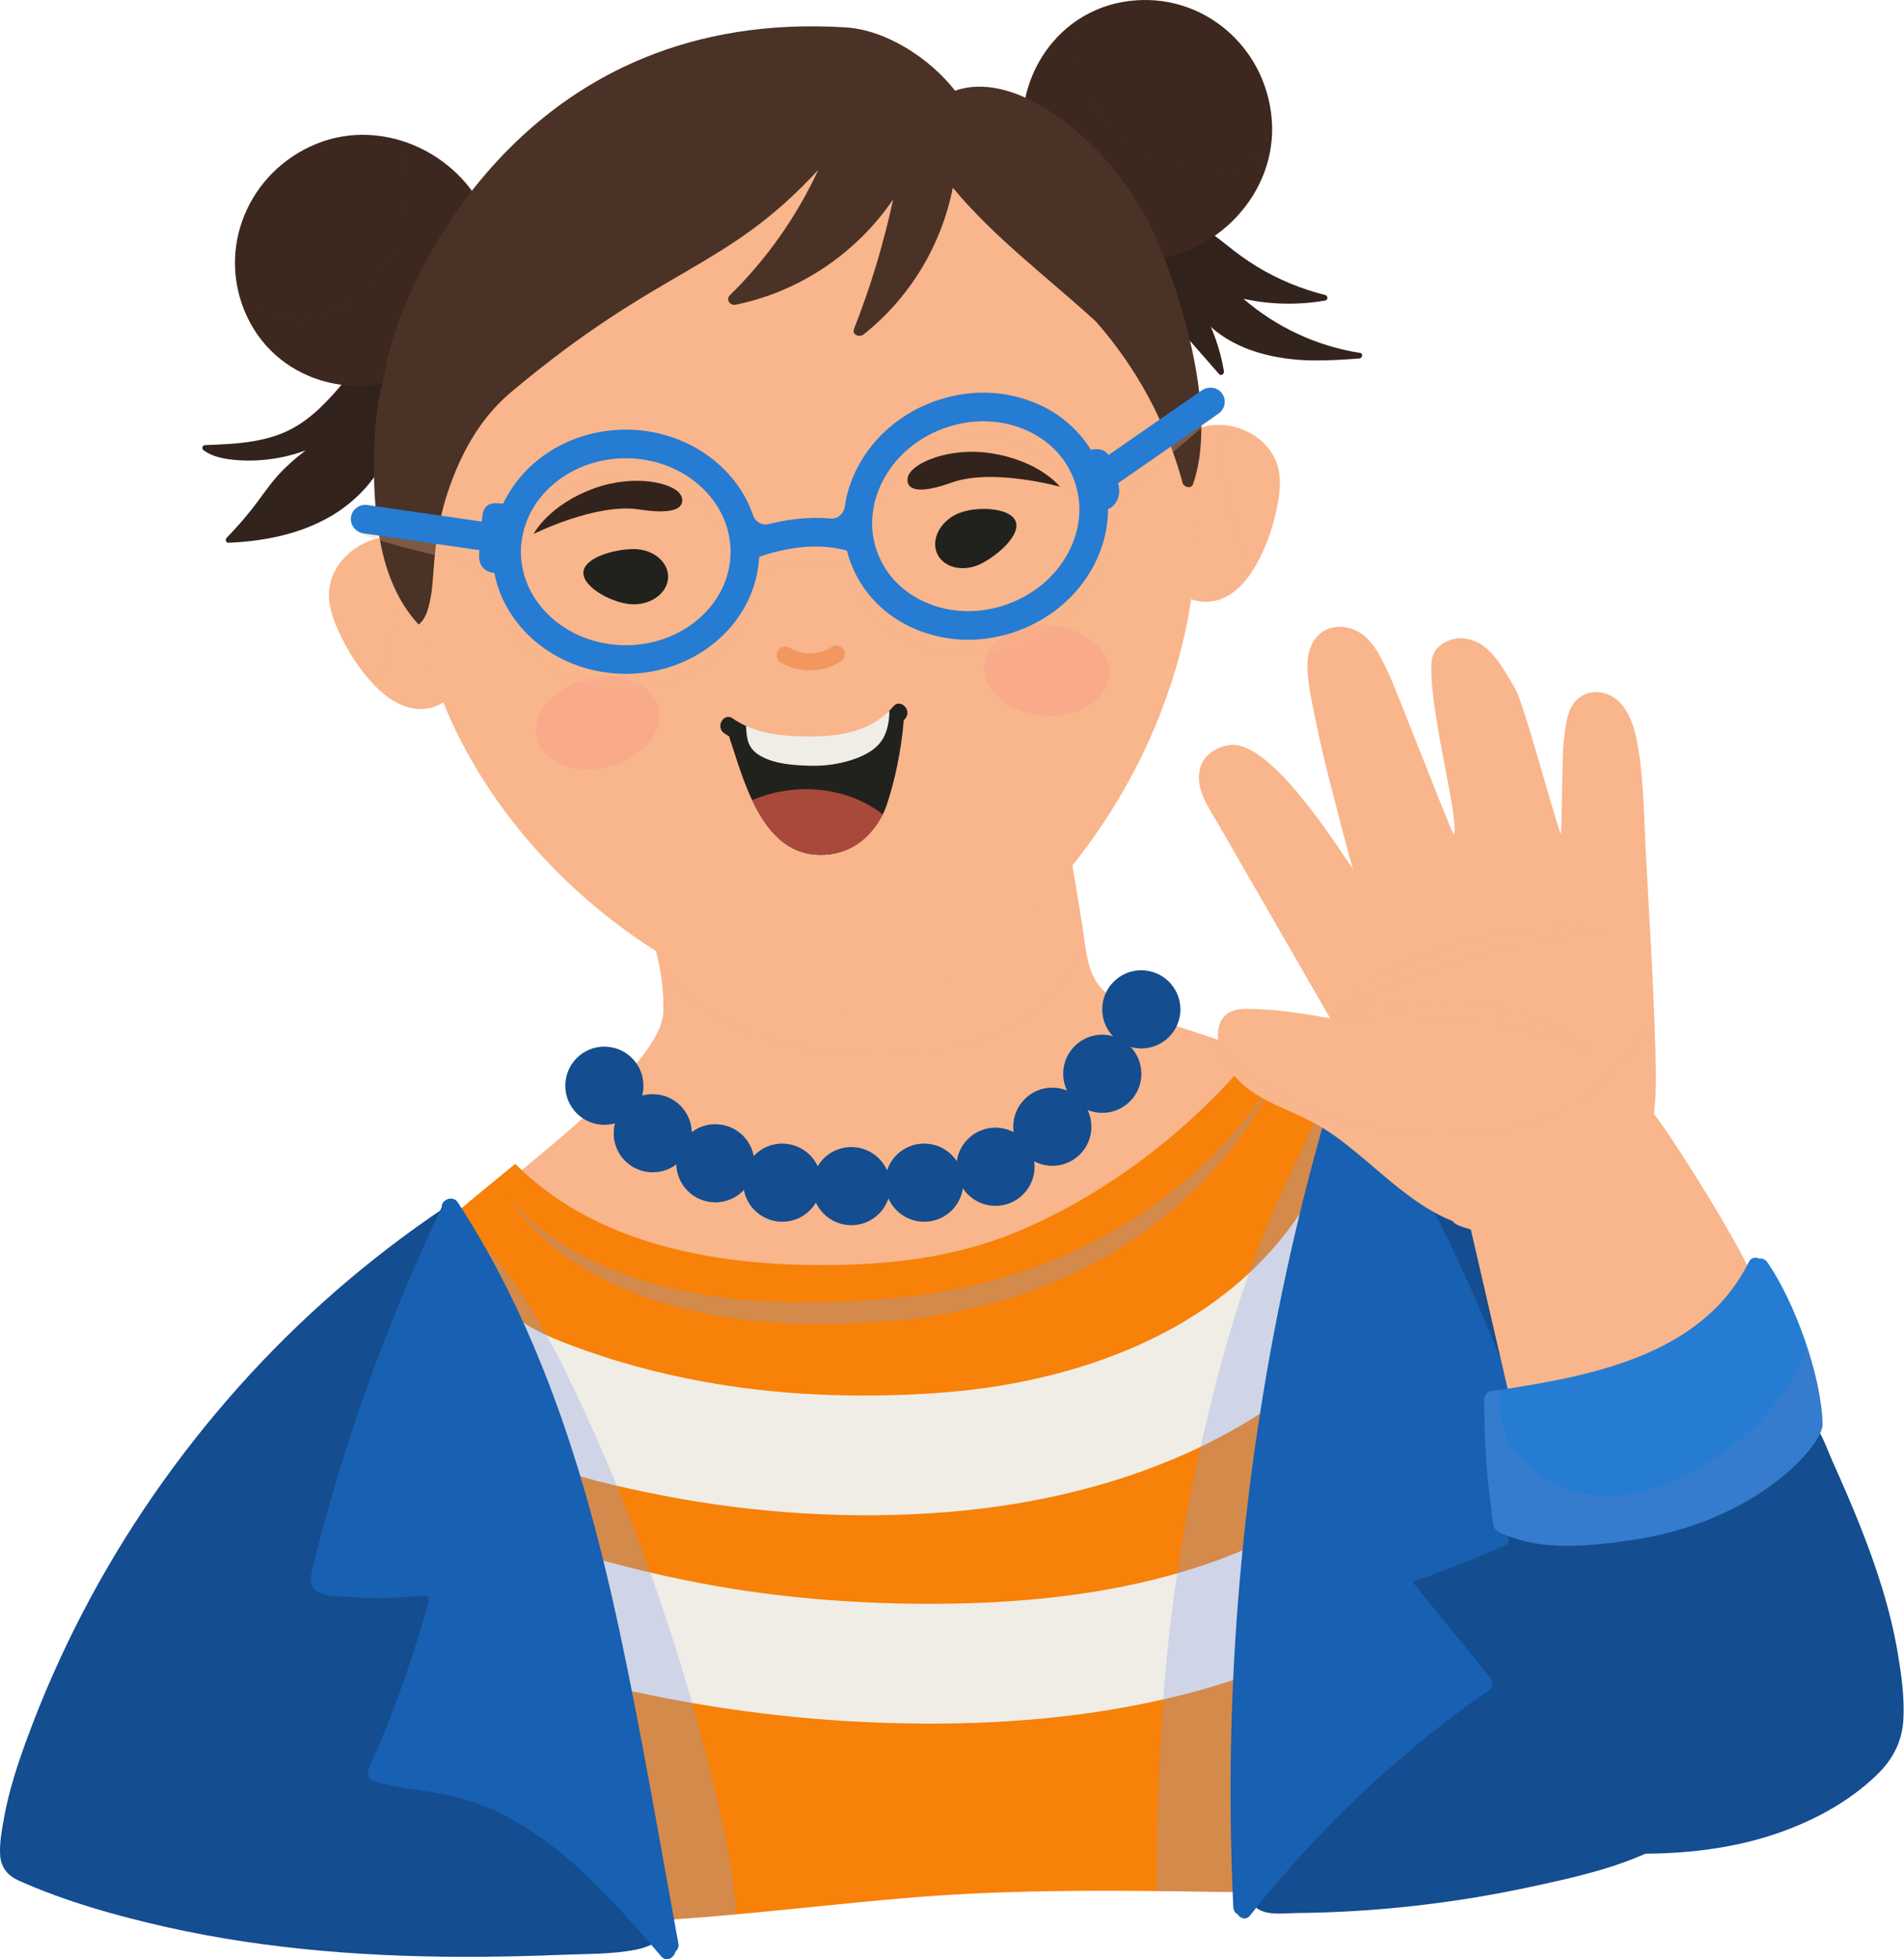 <svg width="242" height="249" viewBox="0 0 242 249" fill="none" xmlns="http://www.w3.org/2000/svg">
<path d="M172.872 44.853C167.396 43.998 162.226 41.598 158.044 37.974C161.463 38.721 164.999 38.794 168.455 38.192C168.813 38.13 168.783 37.58 168.455 37.498C165.377 36.728 162.428 35.505 159.717 33.855C158.389 33.047 157.149 32.126 155.93 31.164C154.81 30.28 153.685 29.384 152.439 28.68C151.713 28.269 150.946 27.94 150.149 27.731C150.073 27.626 149.946 27.563 149.784 27.611C149.76 27.618 149.735 27.62 149.711 27.626C149.169 27.518 148.616 27.468 148.051 27.494C147.839 27.504 147.729 27.661 147.712 27.826C146.737 27.845 145.768 27.874 144.934 28.436C143.582 29.345 143.312 31.133 143.689 32.614C144.151 34.421 145.329 36.089 146.426 37.566C147.587 39.132 148.878 40.594 150.16 42.06C151.757 43.886 153.355 45.712 154.953 47.538C155.213 47.836 155.608 47.508 155.554 47.188C155.228 45.236 154.664 43.332 153.886 41.519C157.258 44.616 162.218 45.734 166.754 45.806C168.765 45.837 170.773 45.708 172.777 45.559C173.151 45.532 173.3 44.92 172.872 44.853Z" fill="#33231D"/>
<path opacity="0.5" d="M153.886 41.52C154.18 41.791 154.491 42.04 154.808 42.281C154.025 40.025 153.968 37.529 154.596 35.141C154.959 33.758 155.69 32.609 156.643 31.717C156.405 31.535 156.166 31.351 155.93 31.164C154.81 30.28 153.685 29.384 152.439 28.68C151.713 28.269 150.946 27.94 150.149 27.731C150.073 27.626 149.946 27.563 149.784 27.611C149.76 27.618 149.735 27.62 149.711 27.626C149.17 27.518 148.616 27.468 148.051 27.494C147.839 27.504 147.729 27.661 147.712 27.826C146.737 27.845 145.768 27.874 144.934 28.436C143.582 29.345 143.312 31.133 143.689 32.614C144.151 34.421 145.329 36.089 146.425 37.566C147.587 39.132 148.877 40.594 150.16 42.06C151.757 43.886 153.355 45.712 154.952 47.538C155.212 47.836 155.607 47.508 155.553 47.188C155.227 45.237 154.663 43.334 153.886 41.52Z" fill="#33231D"/>
<path d="M161.644 15.201C160.908 5.902 152.81 -1.065 143.45 0.134C133.803 1.37 128.029 11.12 130.534 20.296C130.965 21.875 131.99 22.791 133.186 23.168C134.676 28.739 138.544 33.276 145.18 33.078C154.459 32.801 162.387 24.587 161.644 15.201Z" fill="#3D281F"/>
<path opacity="0.3" d="M149.378 21C143.308 19.244 138.358 14.225 136.549 8.207C135.908 6.075 136.342 3.96 137.445 2.244C131.582 5.845 128.607 13.238 130.533 20.296C130.964 21.875 131.99 22.791 133.186 23.168C134.675 28.739 138.543 33.275 145.18 33.077C153.191 32.839 160.19 26.681 161.476 18.963C158.403 21.745 153.392 22.16 149.378 21Z" fill="#3D281F"/>
<path d="M50.149 47.135C49.817 45.58 49.092 44.141 48.374 42.736C48.336 42.661 48.282 42.619 48.226 42.591C48.27 42.233 47.754 41.973 47.573 42.35C46.022 45.569 43.963 48.526 41.458 51.076C40.199 52.358 38.823 53.541 37.243 54.411C35.687 55.27 33.963 55.769 32.218 56.069C30.187 56.417 28.122 56.494 26.068 56.568C25.693 56.582 25.602 57.034 25.887 57.238C27.041 58.069 28.459 58.323 29.847 58.451C31.34 58.589 32.845 58.552 34.331 58.358C35.872 58.157 37.384 57.78 38.838 57.246C37.489 58.284 36.206 59.401 35.089 60.689C34.03 61.91 33.139 63.264 32.144 64.535C31.096 65.872 29.975 67.149 28.792 68.367C28.583 68.582 28.727 68.995 29.046 68.981C34.253 68.759 39.633 67.593 43.86 64.388C45.696 62.996 47.292 61.27 48.424 59.255C49.711 56.963 50.219 54.416 50.344 51.81C50.419 50.265 50.474 48.66 50.149 47.135Z" fill="#33231D"/>
<path opacity="0.5" d="M50.147 47.135C49.815 45.58 49.091 44.141 48.373 42.736C48.335 42.661 48.281 42.619 48.224 42.591C48.268 42.233 47.753 41.973 47.572 42.35C46.021 45.569 43.962 48.526 41.456 51.076C41.253 51.283 41.041 51.482 40.833 51.682C42.513 53.137 43.58 55.349 43.704 57.607C43.863 60.495 43.125 63.462 41.626 65.838C42.398 65.408 43.146 64.93 43.859 64.389C45.695 62.997 47.292 61.272 48.424 59.257C49.711 56.965 50.219 54.417 50.344 51.812C50.417 50.265 50.473 48.66 50.147 47.135Z" fill="#33231D"/>
<path d="M40.2 18.288C31.566 21.821 27.397 31.655 31.389 40.206C35.503 49.019 46.548 51.549 54.526 46.369C55.899 45.478 56.459 44.222 56.453 42.968C61.306 39.853 64.449 34.788 62.24 28.526C59.152 19.772 48.914 14.722 40.2 18.288Z" fill="#3D281F"/>
<path opacity="0.3" d="M62.24 28.526C60.296 23.016 55.519 18.976 50.073 17.625C50.358 18.116 50.6 18.633 50.779 19.171C52.696 24.924 50.842 32.008 46.72 36.374C42.907 40.414 36.779 42.435 32.027 38.764C31.343 38.235 30.762 37.629 30.27 36.968C30.521 38.058 30.891 39.142 31.388 40.206C35.502 49.019 46.547 51.549 54.525 46.369C55.898 45.477 56.458 44.222 56.452 42.968C61.307 39.852 64.45 34.787 62.24 28.526Z" fill="#3D281F"/>
<path d="M64.493 151.03C64.818 151.485 65.506 152.202 66.058 152.705C67.479 154.001 69.119 155.04 70.789 155.983C74.302 157.968 77.815 159.43 81.726 160.5C86.412 161.781 91.228 162.285 96.068 162.492C100.79 162.695 105.529 162.792 110.247 162.465C119.215 161.843 128.184 159.845 136.457 156.292C140.639 154.497 144.517 152.234 148.365 149.821C151.998 147.543 155.598 145.171 158.733 142.225C160.727 140.351 162.417 138.25 163.888 135.969C159.81 134.165 157.409 132.897 150.72 130.796C147.982 129.937 143.223 128.027 140.821 126.338C138.084 124.413 138.034 120.525 137.542 117.524L135.817 106.982C135.744 106.538 135.113 106.306 134.756 106.551C120.149 116.556 102.066 120.909 84.506 118.667C84.347 118.647 84.227 118.684 84.123 118.742C83.643 118.396 82.782 118.769 82.994 119.492C83.867 122.454 84.443 125.619 84.293 128.768C84 134.949 68.244 146.965 65.715 149.228C65.224 149.667 64.681 150.074 64.12 150.471C64.227 150.643 64.346 150.824 64.493 151.03Z" fill="#F9B58B"/>
<path d="M228.479 189.855C226.552 187.09 224.62 184.327 222.648 181.594C215.084 171.111 206.798 161.263 196.75 153.066C187.582 145.587 177.365 139.433 166.461 134.839C164.474 134.001 162.464 133.218 160.436 132.485C158.628 134.849 156.639 137.078 154.572 139.182C147.645 146.236 139.158 152.258 130.082 156.205C121.475 159.948 112.529 160.872 103.23 160.772C89.492 160.624 75.142 157.64 65.491 147.915C65.217 148.162 36.81 170.921 29.254 181.683C26.096 186.18 23.31 190.918 20.861 195.83C18.119 201.33 15.551 206.931 13.065 212.551C10.479 218.398 8.076 224.33 6.024 230.387C5.072 233.194 4.236 236.021 3.471 238.867L27.833 241.164C42.516 242.548 57.255 244.357 72.021 244.409C86.411 244.46 100.684 242.456 114.995 241.228C129.623 239.972 144.226 240.276 158.886 240.498C165.989 240.605 173.122 240.722 180.217 240.29C186.764 239.892 193.374 238.922 199.468 236.396C209.974 232.042 217.699 223.347 223.617 213.889C225.195 211.368 226.661 208.777 228.053 206.148C229.372 203.657 231.095 200.978 231.592 198.17C232.165 194.922 230.235 192.376 228.479 189.855Z" fill="#F78109"/>
<path d="M175.412 151.816C171.656 149.619 167.31 151.135 164.995 154.548C154.836 169.521 136.307 175.869 118.967 177.046C109.022 177.72 98.83 177.361 89.022 175.523C84.007 174.583 79.055 173.291 74.248 171.575C70.24 170.144 66.119 168.562 63.21 165.349C56.62 158.069 45.878 168.863 52.443 176.116C60.072 184.544 73.551 188.001 84.318 190.082C96.108 192.36 108.33 193.131 120.304 192.174C142.96 190.362 165.014 181.582 178.142 162.233C180.452 158.829 178.792 153.793 175.412 151.816Z" fill="#F0EDE6"/>
<path d="M184.494 187.342C181.41 184.258 176.845 184.643 173.727 187.342C158.877 200.203 138.574 203.684 119.519 203.824C109.288 203.899 99.049 203.114 88.993 201.199C83.861 200.221 78.778 198.991 73.772 197.497C69.542 196.234 64.525 195.097 61.067 192.182C57.925 189.534 53.382 189.1 50.3 192.182C47.58 194.901 47.141 200.287 50.3 202.949C59.173 210.427 71.8 213.215 82.939 215.487C94.951 217.937 107.262 219.14 119.519 219.05C142.893 218.878 166.444 213.74 184.494 198.109C187.605 195.415 187.255 190.103 184.494 187.342Z" fill="#F0EDE6"/>
<path opacity="0.3" d="M228.478 189.854C226.551 187.089 224.619 184.326 222.647 181.593C215.083 171.11 206.797 161.263 196.749 153.066C188.862 146.632 180.196 141.186 170.987 136.863C170.915 136.961 170.831 137.056 170.73 137.148C168.029 139.6 166.82 143.321 165.264 146.523C163.254 150.66 161.312 154.877 159.697 159.186C156.821 166.858 154.649 174.859 152.827 182.84C151.006 190.817 149.622 198.896 148.686 207.025C147.411 218.095 147.077 229.211 146.998 240.335C150.957 240.375 154.919 240.438 158.885 240.499C165.988 240.606 173.121 240.723 180.217 240.291C186.764 239.893 193.373 238.922 199.467 236.397C209.973 232.043 217.698 223.348 223.616 213.89C225.194 211.369 226.66 208.778 228.052 206.149C229.371 203.658 231.094 200.979 231.591 198.17C232.164 194.921 230.234 192.375 228.478 189.854Z" fill="#839DE6"/>
<path opacity="0.3" d="M59.908 160.459C60.642 162.633 61.254 164.86 61.86 167.072C63.069 171.493 64.071 175.965 65.148 180.419C67.089 188.446 69.407 196.381 71.385 204.402C73.319 212.246 75.099 220.129 76.67 228.055C77.736 233.437 78.695 238.841 79.553 244.261C84.257 244.071 88.953 243.716 93.644 243.29C93.384 240.808 93.058 238.333 92.636 235.872C91.871 231.405 90.794 227.001 89.655 222.617C87.455 214.15 84.849 205.788 81.825 197.58C78.817 189.415 75.387 181.41 71.538 173.606C69.582 169.639 67.313 165.753 64.733 162.158C63.603 160.582 62.314 159.216 60.954 157.837C59.977 156.847 59.017 155.808 58.226 154.657C58.496 156.651 59.267 158.563 59.908 160.459Z" fill="#839DE6"/>
<g opacity="0.3">
<path d="M64.838 152.236C66.223 154.115 67.977 155.664 69.842 157.006C70.29 157.366 70.786 157.663 71.267 157.976C71.755 158.281 72.222 158.614 72.722 158.895L74.238 159.71C74.74 159.986 75.243 160.256 75.778 160.47C77.848 161.45 80.005 162.229 82.189 162.897L85.5 163.79L88.871 164.44C89.986 164.69 91.131 164.79 92.268 164.918C93.408 165.031 94.535 165.23 95.68 165.295L99.115 165.462L100.832 165.547L102.554 165.513C104.851 165.45 107.146 165.525 109.44 165.282C111.731 165.097 114.039 164.994 116.297 164.656C120.833 164.091 125.319 163.127 129.645 161.682L131.269 161.144C131.808 160.957 132.336 160.742 132.871 160.544C133.946 160.159 134.982 159.682 136.033 159.238C137.064 158.752 138.106 158.281 139.112 157.743L140.631 156.952L142.12 156.103C146.056 153.785 149.764 151.039 153.092 147.858C156.429 144.693 159.464 141.147 161.862 137.144C160.031 141.457 157.242 145.331 154.113 148.853C152.526 150.601 150.819 152.244 149.023 153.79C147.221 155.331 145.293 156.72 143.312 158.028C139.342 160.647 135.005 162.683 130.527 164.284C126.04 165.871 121.371 166.897 116.67 167.53C114.313 167.859 111.959 167.942 109.605 168.109C107.257 168.322 104.886 168.262 102.525 168.252L100.753 168.235L98.982 168.097L95.443 167.82C94.265 167.714 93.095 167.49 91.924 167.318C90.754 167.128 89.581 166.967 88.432 166.653C83.785 165.71 79.275 164.019 75.126 161.728C74.597 161.462 74.099 161.138 73.604 160.808L72.117 159.837C71.628 159.504 71.173 159.12 70.701 158.764C70.232 158.405 69.763 158.046 69.339 157.63C67.567 156.076 65.969 154.285 64.838 152.236Z" fill="#839DE6"/>
</g>
<path opacity="0.3" d="M83.764 122.269C90.538 132.963 107.844 135.426 119.329 133.499C125.016 132.544 130.547 130.265 134.351 125.788C135.92 123.942 137.046 121.856 137.845 119.645C137.744 118.915 137.655 118.196 137.545 117.524L135.82 106.982C135.747 106.538 135.116 106.306 134.758 106.551C120.152 116.556 102.069 120.909 84.509 118.667C84.35 118.647 84.229 118.684 84.126 118.742C83.645 118.396 82.784 118.769 82.997 119.492C83.263 120.398 83.53 121.327 83.764 122.269Z" fill="#F9B58B"/>
<path d="M57.875 74.674C57.606 74.028 57.122 73.707 56.594 73.594C55.165 70.634 52.77 68.104 49.184 68.288C45.4 68.483 41.766 71.757 41.801 75.65C41.82 77.69 42.772 79.81 43.701 81.595C44.642 83.4 45.772 85.104 47.144 86.611C48.491 88.091 50.05 89.407 52.024 89.926C53.956 90.434 55.937 89.867 57.349 88.47C60.857 85.001 59.561 78.71 57.875 74.674Z" fill="#F9B58B"/>
<path opacity="0.3" d="M57.875 74.674C57.605 74.028 57.121 73.707 56.594 73.594C55.164 70.634 52.77 68.104 49.183 68.288C48.975 68.299 48.771 68.353 48.564 68.382C48.997 69.81 49.372 71.265 49.618 72.768C50.446 77.812 49.721 82.799 47.873 87.352C49.053 88.513 50.392 89.497 52.023 89.926C53.955 90.434 55.937 89.867 57.349 88.47C60.857 85.001 59.561 78.71 57.875 74.674Z" fill="#F9B58B"/>
<path d="M150.347 75.647C152.047 76.676 154.106 76.765 155.866 75.82C157.664 74.855 158.872 73.212 159.837 71.458C160.819 69.672 161.52 67.751 162.014 65.776C162.5 63.824 162.932 61.54 162.474 59.553C161.6 55.759 157.301 53.424 153.577 54.118C150.046 54.776 148.309 57.795 147.61 61.007C147.124 61.241 146.728 61.665 146.616 62.356C145.918 66.674 146.127 73.094 150.347 75.647Z" fill="#F9B58B"/>
<path opacity="0.3" d="M155.75 62.023C155.309 59.335 155.345 56.669 155.717 54.07C155 53.996 154.279 53.986 153.576 54.118C150.045 54.776 148.308 57.795 147.608 61.007C147.122 61.241 146.726 61.665 146.615 62.355C145.918 66.674 146.126 73.094 150.347 75.647C152.046 76.676 154.105 76.765 155.865 75.82C157.332 75.032 158.396 73.785 159.267 72.403C157.582 69.218 156.358 65.73 155.75 62.023Z" fill="#F9B58B"/>
<path d="M90.903 125.1C102.383 130.681 115.961 128.939 125.921 120.61C138.598 110.008 147.585 95.245 150.855 79.295C155.881 54.772 144.5 2.599 95.68 8.859C46.861 15.118 47.037 68.73 57.208 91.303C63.823 105.986 76.292 117.998 90.903 125.1Z" fill="#F9B58B"/>
<path d="M81.781 137.982C81.781 135.241 79.559 133.019 76.817 133.019C74.076 133.019 71.854 135.24 71.854 137.982C71.854 140.723 74.076 142.945 76.817 142.945C79.559 142.946 81.781 140.723 81.781 137.982Z" fill="#144D90"/>
<path opacity="0.3" d="M77.546 141.491C75.206 141.491 73.309 139.595 73.309 137.255C73.309 135.038 75.013 133.222 77.182 133.037C77.061 133.028 76.941 133.019 76.818 133.019C74.077 133.019 71.856 135.24 71.856 137.982C71.856 140.723 74.077 142.945 76.818 142.945C79.559 142.945 81.782 140.722 81.782 137.982C81.782 137.86 81.772 137.739 81.764 137.619C81.579 139.788 79.763 141.491 77.546 141.491Z" fill="#144D90"/>
<path opacity="0.3" d="M79.814 136.465C79.814 135.384 78.938 134.508 77.858 134.508C76.778 134.508 75.901 135.385 75.901 136.465C75.901 137.545 76.778 138.421 77.858 138.421C78.938 138.421 79.814 137.545 79.814 136.465Z" fill="#144D90"/>
<path d="M87.929 144.024C87.929 141.283 85.707 139.06 82.966 139.06C80.224 139.06 78.002 141.282 78.002 144.024C78.002 146.765 80.224 148.986 82.966 148.986C85.707 148.986 87.929 146.765 87.929 144.024Z" fill="#144D90"/>
<path opacity="0.3" d="M83.693 147.533C81.353 147.533 79.456 145.636 79.456 143.296C79.456 141.079 81.16 139.263 83.329 139.078C83.209 139.069 83.088 139.06 82.966 139.06C80.224 139.06 78.002 141.282 78.002 144.024C78.002 146.765 80.224 148.986 82.966 148.986C85.707 148.986 87.929 146.764 87.929 144.024C87.929 143.901 87.92 143.781 87.911 143.66C87.726 145.829 85.91 147.533 83.693 147.533Z" fill="#144D90"/>
<path opacity="0.3" d="M85.959 142.507C85.959 141.426 85.083 140.55 84.003 140.55C82.922 140.55 82.047 141.427 82.047 142.507C82.047 143.587 82.923 144.463 84.003 144.463C85.084 144.463 85.959 143.587 85.959 142.507Z" fill="#144D90"/>
<path d="M95.886 147.841C95.886 145.1 93.664 142.878 90.923 142.878C88.182 142.878 85.96 145.1 85.96 147.841C85.96 150.582 88.182 152.804 90.923 152.804C93.664 152.804 95.886 150.582 95.886 147.841Z" fill="#144D90"/>
<path opacity="0.3" d="M91.651 151.35C89.311 151.35 87.415 149.453 87.415 147.114C87.415 144.897 89.119 143.08 91.288 142.896C91.168 142.887 91.047 142.878 90.924 142.878C88.183 142.878 85.961 145.1 85.961 147.841C85.961 150.583 88.183 152.805 90.924 152.805C93.666 152.805 95.888 150.583 95.888 147.841C95.888 147.719 95.879 147.598 95.87 147.478C95.684 149.646 93.868 151.35 91.651 151.35Z" fill="#144D90"/>
<path opacity="0.3" d="M93.917 146.324C93.917 145.244 93.041 144.368 91.961 144.368C90.88 144.368 90.005 145.244 90.005 146.324C90.005 147.405 90.881 148.281 91.961 148.281C93.042 148.281 93.917 147.405 93.917 146.324Z" fill="#144D90"/>
<path d="M104.393 150.305C104.393 147.564 102.17 145.341 99.429 145.341C96.688 145.341 94.466 147.564 94.466 150.305C94.466 153.046 96.688 155.268 99.429 155.268C102.171 155.268 104.393 153.046 104.393 150.305Z" fill="#144D90"/>
<path opacity="0.3" d="M100.156 153.815C97.817 153.815 95.92 151.918 95.92 149.579C95.92 147.362 97.624 145.545 99.793 145.361C99.672 145.352 99.552 145.343 99.429 145.343C96.688 145.343 94.466 147.565 94.466 150.306C94.466 153.047 96.688 155.269 99.429 155.269C102.17 155.269 104.393 153.047 104.393 150.306C104.393 150.184 104.383 150.063 104.375 149.943C104.189 152.112 102.373 153.815 100.156 153.815Z" fill="#144D90"/>
<path opacity="0.3" d="M102.425 148.788C102.425 147.707 101.548 146.832 100.468 146.832C99.388 146.832 98.512 147.708 98.512 148.788C98.512 149.869 99.388 150.744 100.468 150.744C101.548 150.744 102.425 149.869 102.425 148.788Z" fill="#144D90"/>
<path d="M108.206 155.707C110.948 155.707 113.17 153.485 113.17 150.743C113.17 148.002 110.948 145.78 108.206 145.78C105.465 145.78 103.243 148.002 103.243 150.743C103.243 153.485 105.465 155.707 108.206 155.707Z" fill="#144D90"/>
<path opacity="0.3" d="M108.933 154.254C106.594 154.254 104.697 152.357 104.697 150.018C104.697 147.801 106.401 145.984 108.57 145.8C108.449 145.791 108.329 145.782 108.206 145.782C105.465 145.782 103.243 148.004 103.243 150.745C103.243 153.486 105.465 155.708 108.206 155.708C110.947 155.708 113.17 153.486 113.17 150.745C113.17 150.623 113.16 150.502 113.152 150.382C112.966 152.55 111.15 154.254 108.933 154.254Z" fill="#144D90"/>
<path opacity="0.3" d="M111.202 149.227C111.202 148.146 110.325 147.271 109.245 147.271C108.165 147.271 107.289 148.147 107.289 149.227C107.289 150.308 108.165 151.183 109.245 151.183C110.326 151.183 111.202 150.307 111.202 149.227Z" fill="#144D90"/>
<path d="M122.427 150.305C122.427 147.564 120.205 145.341 117.465 145.341C114.723 145.341 112.501 147.564 112.501 150.305C112.501 153.046 114.723 155.268 117.465 155.268C120.205 155.268 122.427 153.046 122.427 150.305Z" fill="#144D90"/>
<path opacity="0.3" d="M118.19 153.814C115.85 153.814 113.954 151.918 113.954 149.578C113.954 147.362 115.658 145.545 117.826 145.36C117.706 145.352 117.586 145.342 117.463 145.342C114.722 145.342 112.5 147.565 112.5 150.306C112.5 153.047 114.722 155.269 117.463 155.269C120.204 155.269 122.427 153.047 122.427 150.306C122.427 150.183 122.417 150.063 122.408 149.942C122.223 152.11 120.407 153.814 118.19 153.814Z" fill="#144D90"/>
<path opacity="0.3" d="M120.459 148.788C120.459 147.707 119.583 146.832 118.503 146.832C117.422 146.832 116.547 147.708 116.547 148.788C116.547 149.869 117.423 150.744 118.503 150.744C119.583 150.744 120.459 149.869 120.459 148.788Z" fill="#144D90"/>
<path d="M131.489 148.28C131.489 145.539 129.267 143.317 126.527 143.317C123.785 143.317 121.563 145.54 121.563 148.28C121.563 151.021 123.785 153.244 126.527 153.244C129.268 153.244 131.489 151.022 131.489 148.28Z" fill="#144D90"/>
<path opacity="0.3" d="M127.253 151.789C124.913 151.789 123.017 149.893 123.017 147.553C123.017 145.336 124.72 143.52 126.889 143.336C126.769 143.327 126.648 143.317 126.526 143.317C123.785 143.317 121.563 145.54 121.563 148.281C121.563 151.022 123.785 153.244 126.526 153.244C129.267 153.244 131.489 151.021 131.489 148.281C131.489 148.158 131.48 148.038 131.471 147.918C131.286 150.086 129.469 151.789 127.253 151.789Z" fill="#144D90"/>
<path opacity="0.3" d="M129.521 146.763C129.521 145.683 128.645 144.807 127.565 144.807C126.484 144.807 125.608 145.683 125.608 146.763C125.608 147.844 126.485 148.72 127.565 148.72C128.645 148.72 129.521 147.843 129.521 146.763Z" fill="#144D90"/>
<path d="M133.753 148.16C136.494 148.16 138.716 145.938 138.716 143.197C138.716 140.456 136.494 138.233 133.753 138.233C131.011 138.233 128.789 140.456 128.789 143.197C128.789 145.938 131.011 148.16 133.753 148.16Z" fill="#144D90"/>
<path opacity="0.3" d="M134.48 146.706C132.14 146.706 130.244 144.809 130.244 142.469C130.244 140.253 131.948 138.437 134.117 138.252C133.996 138.243 133.876 138.233 133.753 138.233C131.012 138.233 128.791 140.456 128.791 143.197C128.791 145.938 131.013 148.16 133.753 148.16C136.494 148.16 138.717 145.938 138.717 143.197C138.717 143.074 138.707 142.954 138.699 142.834C138.514 145.002 136.698 146.706 134.48 146.706Z" fill="#144D90"/>
<path opacity="0.3" d="M136.747 141.679C136.747 140.598 135.871 139.723 134.791 139.723C133.71 139.723 132.834 140.599 132.834 141.679C132.834 142.76 133.711 143.635 134.791 143.635C135.871 143.635 136.747 142.76 136.747 141.679Z" fill="#144D90"/>
<path d="M145.065 136.465C145.065 133.724 142.843 131.502 140.101 131.502C137.36 131.502 135.139 133.724 135.139 136.465C135.139 139.206 137.361 141.428 140.101 141.428C142.843 141.428 145.065 139.206 145.065 136.465Z" fill="#144D90"/>
<path opacity="0.3" d="M140.828 139.974C138.488 139.974 136.592 138.077 136.592 135.738C136.592 133.521 138.296 131.705 140.465 131.52C140.344 131.511 140.224 131.502 140.101 131.502C137.36 131.502 135.139 133.724 135.139 136.465C135.139 139.206 137.361 141.428 140.101 141.428C142.843 141.428 145.065 139.206 145.065 136.465C145.065 136.342 145.056 136.222 145.047 136.101C144.862 138.27 143.046 139.974 140.828 139.974Z" fill="#144D90"/>
<path opacity="0.3" d="M143.098 134.948C143.098 133.868 142.221 132.992 141.141 132.992C140.061 132.992 139.185 133.868 139.185 134.948C139.185 136.029 140.061 136.905 141.141 136.905C142.221 136.905 143.098 136.028 143.098 134.948Z" fill="#144D90"/>
<path d="M150.028 128.277C150.028 125.536 147.806 123.314 145.065 123.314C142.324 123.314 140.101 125.537 140.101 128.277C140.101 131.018 142.324 133.241 145.065 133.241C147.806 133.24 150.028 131.018 150.028 128.277Z" fill="#144D90"/>
<path opacity="0.3" d="M145.791 131.786C143.451 131.786 141.555 129.89 141.555 127.55C141.555 125.334 143.259 123.517 145.428 123.333C145.308 123.324 145.187 123.314 145.065 123.314C142.324 123.314 140.101 125.537 140.101 128.278C140.101 131.019 142.324 133.241 145.065 133.241C147.806 133.241 150.028 131.018 150.028 128.278C150.028 128.155 150.019 128.035 150.01 127.915C149.824 130.083 148.008 131.786 145.791 131.786Z" fill="#144D90"/>
<path opacity="0.3" d="M148.059 126.761C148.059 125.68 147.183 124.805 146.103 124.805C145.022 124.805 144.146 125.681 144.146 126.761C144.146 127.842 145.023 128.717 146.103 128.717C147.183 128.717 148.059 127.842 148.059 126.761Z" fill="#144D90"/>
<path d="M146.848 29.991C143.747 23.253 138.757 17.264 132.34 13.466C129.072 11.532 125.021 10.249 121.392 11.525C118.141 7.373 112.609 3.804 107.493 3.482C67.331 0.951 52.922 34.026 50.362 41.73C49.724 43.651 49.219 45.613 48.837 47.597C48.042 50.545 47.672 53.598 47.571 56.667C47.434 60.817 47.575 65.065 48.386 69.146C49.128 72.876 50.578 76.553 53.205 79.365C53.218 79.358 53.233 79.35 53.246 79.342C53.255 79.336 53.258 79.336 53.265 79.331C53.315 79.288 53.366 79.245 53.413 79.197C53.459 79.151 53.616 78.977 53.674 78.917C53.72 78.843 53.855 78.647 53.888 78.59C53.984 78.428 54.069 78.259 54.151 78.09C54.159 78.074 54.162 78.069 54.167 78.058C54.198 77.981 54.227 77.903 54.254 77.825C54.32 77.633 54.383 77.44 54.439 77.244C54.565 76.806 54.663 76.361 54.743 75.913C54.842 75.367 54.85 75.287 54.895 74.887C55.086 73.208 55.143 71.516 55.34 69.837C55.633 67.346 56.123 64.885 56.925 62.505C58.571 57.616 61.018 53.145 64.951 49.842C84.209 33.666 92.167 34.464 104.014 21.575C101.266 27.516 97.453 32.932 92.769 37.522C92.225 38.054 92.793 38.865 93.472 38.729C101.594 37.103 108.889 32.159 113.522 25.335C112.313 30.952 110.653 36.463 108.541 41.811C108.244 42.565 109.259 42.902 109.749 42.514C115.605 37.887 119.677 31.166 121.099 23.85C126.418 30.255 133.144 35.24 139.268 40.84C144.457 46.719 148.275 53.76 150.308 61.379C150.457 61.937 151.418 62.157 151.629 61.552C155.441 50.596 147.903 32.281 146.848 29.991Z" fill="#4A3227"/>
<path d="M84.918 73.292C84.918 71.353 82.957 69.78 80.537 69.78C78.117 69.78 74.148 70.873 74.148 72.812C74.148 74.752 78.117 76.804 80.537 76.804C82.957 76.805 84.918 75.232 84.918 73.292Z" fill="#21221D"/>
<path d="M119.148 70.432C119.996 72.176 122.447 72.733 124.623 71.675C126.799 70.618 129.891 67.9 129.044 66.155C128.196 64.411 123.729 64.3 121.553 65.358C119.376 66.416 118.3 68.688 119.148 70.432Z" fill="#21221D"/>
<path d="M67.822 67.859C67.822 67.859 75.783 63.892 81.237 64.747C87.346 65.705 86.884 63.586 86.546 62.95C85.669 61.305 80.625 60.275 75.728 61.992C69.739 64.092 67.822 67.859 67.822 67.859Z" fill="#33231D"/>
<path d="M134.72 61.858C134.72 61.858 126.154 59.463 120.958 61.332C115.139 63.425 115.193 61.256 115.406 60.568C115.957 58.787 120.716 56.825 125.85 57.588C132.127 58.521 134.72 61.858 134.72 61.858Z" fill="#33231D"/>
<path d="M113.534 89.784C113.291 90.074 113.031 90.338 112.763 90.588C112.786 91.024 112.646 91.48 112.262 91.886C110.242 94.025 107.22 94.558 104.432 94.889C101.527 95.235 98.526 95.035 95.871 93.726C95.343 93.466 95.052 92.914 94.999 92.342C94.348 92.061 93.721 91.72 93.132 91.305C91.987 90.5 90.902 92.38 92.036 93.18C92.251 93.331 92.471 93.474 92.694 93.609C92.704 93.685 92.722 93.764 92.749 93.846C94.378 98.653 96.649 108.144 103.661 108.617C110.083 109.05 112.397 103.23 112.681 102.374C113.823 98.939 114.524 95.38 114.848 91.776C114.854 91.701 114.851 91.631 114.845 91.564C114.919 91.481 114.996 91.403 115.068 91.317C115.96 90.254 114.433 88.712 113.534 89.784Z" fill="#21221D"/>
<path d="M95.596 101.691C97.27 105.228 99.714 108.351 103.661 108.617C108.716 108.958 111.218 105.431 112.197 103.494C107.59 99.92 100.997 99.38 95.596 101.691Z" fill="#A8493C"/>
<path d="M94.994 93.874C95.213 94.923 95.784 95.587 96.719 96.104C98.551 97.118 100.871 97.258 102.924 97.316C104.8 97.367 106.545 97.134 108.336 96.555C109.916 96.045 111.51 95.188 112.277 93.78C112.832 92.763 113.029 91.545 113.051 90.314C110.615 92.797 107.087 93.541 103.675 93.588C100.735 93.629 97.542 93.494 94.822 92.263C94.849 92.814 94.886 93.359 94.994 93.874Z" fill="#F0EDE6"/>
<path d="M107.234 82.578C106.93 82.105 106.257 81.855 105.75 82.188C105.525 82.336 105.293 82.471 105.05 82.587C105.007 82.607 104.964 82.627 104.921 82.646C104.905 82.652 104.884 82.66 104.846 82.675C104.719 82.719 104.593 82.766 104.464 82.805C104.206 82.884 103.944 82.938 103.679 82.988C103.66 82.991 103.649 82.993 103.635 82.995C103.579 83.001 103.524 83.007 103.468 83.011C103.333 83.023 103.199 83.029 103.064 83.032C102.795 83.038 102.527 83.022 102.258 82.998C102.248 82.996 102.243 82.996 102.234 82.995C102.171 82.984 102.109 82.974 102.047 82.963C101.915 82.937 101.784 82.908 101.654 82.875C101.41 82.812 101.168 82.732 100.934 82.636C100.884 82.61 100.715 82.532 100.692 82.52C100.572 82.459 100.455 82.392 100.34 82.322C99.853 82.031 99.127 82.197 98.855 82.712C98.578 83.236 98.724 83.885 99.245 84.197C101.543 85.573 104.599 85.536 106.846 84.062C107.319 83.751 107.563 83.088 107.234 82.578Z" fill="#F29760"/>
<path opacity="0.3" d="M83.676 89.865C82.88 86.791 78.786 85.192 74.532 86.294C70.277 87.395 67.473 90.78 68.268 93.854C69.064 96.928 73.159 98.527 77.413 97.425C81.668 96.324 84.472 92.939 83.676 89.865Z" fill="#F9918B"/>
<path opacity="0.3" d="M140.973 85.856C141.235 82.692 137.897 79.833 133.516 79.471C129.137 79.109 125.373 81.381 125.112 84.546C124.85 87.71 128.188 90.569 132.569 90.931C136.948 91.293 140.712 89.021 140.973 85.856Z" fill="#F9918B"/>
<path opacity="0.3" d="M155.139 52.331C154.523 51.609 153.506 51.075 152.727 51.615L140.887 59.823C140.825 59.723 140.758 59.628 140.675 59.545C140.163 59.032 139.37 59.01 138.646 59.154C137.01 56.501 134.55 54.408 131.468 53.152C127.479 51.525 122.956 51.474 118.73 53.009C114.505 54.542 111.067 57.483 109.051 61.289C108.18 62.933 107.618 64.653 107.369 66.391C107.239 67.294 106.462 67.978 105.553 67.891C102.628 67.615 99.828 68.061 97.725 68.592C96.889 68.803 96.01 68.343 95.734 67.526C93.593 61.201 87.141 56.593 79.534 56.593C72.554 56.593 66.554 60.473 63.957 65.997C63.72 65.98 63.483 65.963 63.245 65.946C62.621 65.903 61.972 66.036 61.612 66.602C61.301 67.092 61.301 67.714 61.245 68.279L46.674 66.169C45.611 66.013 45.458 66.359 45.411 67.451C45.371 68.395 60.947 71.901 60.947 71.901C60.917 72.266 60.889 72.638 60.924 72.994C60.986 73.62 61.276 74.163 61.829 74.488C62.141 74.671 62.488 74.757 62.841 74.805C64.242 82.076 71.191 87.618 79.534 87.618C88.644 87.618 96.096 81.01 96.471 72.758C98.433 72.058 103.26 70.669 107.656 71.971C107.775 72.444 107.916 72.913 108.085 73.376C109.511 77.303 112.527 80.376 116.579 82.029C118.635 82.867 120.832 83.287 123.059 83.287C125.151 83.287 127.269 82.915 129.317 82.172C133.542 80.638 136.979 77.697 138.996 73.891C140.216 71.588 140.824 69.135 140.819 66.697C141.635 66.377 142.135 65.547 142.227 64.69C142.273 64.254 142.214 63.818 142.111 63.388L155.139 52.331ZM79.534 83.993C72.184 83.993 66.205 78.66 66.205 72.106C66.205 65.552 72.184 60.22 79.534 60.22C86.884 60.22 92.863 65.552 92.863 72.106C92.863 78.66 86.884 83.993 79.534 83.993ZM135.791 72.193C134.197 75.203 131.458 77.536 128.08 78.763C124.702 79.99 121.104 79.957 117.949 78.671C114.859 77.411 112.566 75.09 111.494 72.138C110.422 69.187 110.693 65.936 112.256 62.987C113.85 59.978 116.59 57.644 119.969 56.417C121.616 55.819 123.315 55.521 124.99 55.521C126.749 55.521 128.482 55.851 130.098 56.51C133.19 57.77 135.482 60.09 136.553 63.042C137.624 65.994 137.354 69.244 135.791 72.193Z" fill="#F9B58B"/>
<path d="M155.22 49.877C154.605 49.155 153.506 49.086 152.726 49.627L140.886 57.835C140.824 57.735 140.757 57.64 140.674 57.557C140.162 57.043 139.369 57.021 138.646 57.166C137.009 54.513 134.549 52.419 131.467 51.163C127.478 49.536 122.955 49.485 118.729 51.02C114.504 52.553 111.066 55.495 109.05 59.301C108.179 60.944 107.617 62.665 107.368 64.402C107.238 65.306 106.461 65.989 105.552 65.903C102.627 65.627 99.827 66.073 97.724 66.603C96.888 66.814 96.01 66.354 95.733 65.537C93.592 59.212 87.14 54.605 79.533 54.605C72.553 54.605 66.553 58.485 63.956 64.009C63.719 63.992 63.482 63.974 63.244 63.957C62.621 63.915 61.971 64.047 61.611 64.615C61.3 65.103 61.3 65.726 61.245 66.291L46.673 64.181C45.611 64.026 44.647 64.816 44.6 65.908C44.56 66.852 45.312 67.649 46.248 67.784L60.946 69.912C60.916 70.278 60.888 70.649 60.923 71.006C60.986 71.632 61.275 72.174 61.828 72.499C62.14 72.683 62.487 72.767 62.84 72.816C64.241 80.087 71.191 85.63 79.533 85.63C88.643 85.63 96.095 79.021 96.47 70.769C98.432 70.07 103.259 68.68 107.655 69.983C107.774 70.455 107.916 70.924 108.084 71.388C109.51 75.315 112.526 78.387 116.578 80.04C118.634 80.878 120.831 81.298 123.058 81.298C125.15 81.298 127.268 80.927 129.316 80.183C133.541 78.65 136.979 75.709 138.995 71.902C140.215 69.599 140.823 67.146 140.818 64.708C141.634 64.389 142.134 63.558 142.226 62.701C142.272 62.266 142.213 61.829 142.11 61.399L154.876 52.549C155.75 51.944 155.927 50.708 155.22 49.877ZM79.534 82.004C72.184 82.004 66.205 76.672 66.205 70.118C66.205 63.563 72.184 58.231 79.534 58.231C86.883 58.231 92.862 63.563 92.862 70.118C92.862 76.672 86.883 82.004 79.534 82.004ZM135.791 70.206C134.196 73.215 131.457 75.548 128.079 76.776C124.701 78.002 121.103 77.97 117.949 76.683C114.858 75.423 112.565 73.103 111.494 70.15C110.422 67.199 110.692 63.949 112.255 60.999C113.85 57.99 116.589 55.657 119.968 54.429C121.615 53.832 123.314 53.533 124.989 53.533C126.748 53.533 128.481 53.863 130.097 54.522C133.189 55.782 135.481 58.102 136.552 61.055C137.623 64.006 137.353 67.255 135.791 70.206Z" fill="#257CD2"/>
<g opacity="0.5">
<path d="M136.553 59.367C135.481 56.415 133.189 54.096 130.098 52.835C128.482 52.176 126.749 51.846 124.99 51.846C123.315 51.846 121.616 52.145 119.969 52.742C116.59 53.969 113.85 56.302 112.256 59.312C111.195 61.315 110.745 63.455 110.891 65.547C111.023 64.005 111.479 62.465 112.256 60.998C113.85 57.989 116.59 55.655 119.969 54.428C121.616 53.83 123.315 53.531 124.99 53.531C126.749 53.531 128.482 53.861 130.098 54.521C133.19 55.781 135.482 58.101 136.553 61.053C136.897 62.001 137.088 62.98 137.156 63.97C137.29 62.411 137.092 60.852 136.553 59.367Z" fill="#257CD2"/>
<path d="M79.534 56.545C72.184 56.545 66.205 61.877 66.205 68.432C66.205 68.716 66.231 68.995 66.253 69.275C66.741 63.113 72.503 58.232 79.534 58.232C86.565 58.232 92.327 63.114 92.815 69.275C92.838 68.995 92.863 68.716 92.863 68.432C92.863 61.877 86.884 56.545 79.534 56.545Z" fill="#257CD2"/>
<path d="M140.819 63.023C140.824 65.461 140.216 67.914 138.996 70.217C136.98 74.023 133.542 76.965 129.317 78.498C127.269 79.242 125.151 79.613 123.059 79.613C120.833 79.613 118.635 79.193 116.579 78.355C112.527 76.703 109.511 73.63 108.085 69.703C107.917 69.239 107.775 68.771 107.656 68.298C103.26 66.995 98.433 68.385 96.471 69.084C96.096 77.337 88.644 83.945 79.534 83.945C71.191 83.945 64.241 78.402 62.841 71.131C62.488 71.082 62.141 70.997 61.829 70.814C61.276 70.489 60.986 69.946 60.924 69.32C60.889 68.964 60.917 68.593 60.947 68.227L46.249 66.099C45.634 66.01 45.104 65.632 44.82 65.118C44.694 65.353 44.614 65.619 44.601 65.908C44.561 66.853 45.313 67.649 46.249 67.785L60.947 69.913C60.917 70.278 60.889 70.65 60.924 71.006C60.987 71.632 61.276 72.175 61.829 72.5C62.141 72.683 62.488 72.768 62.841 72.817C64.242 80.087 71.192 85.63 79.534 85.63C88.644 85.63 96.096 79.022 96.471 70.77C98.433 70.07 103.26 68.681 107.656 69.983C107.775 70.456 107.917 70.925 108.085 71.388C109.511 75.315 112.527 78.388 116.579 80.041C118.635 80.879 120.832 81.299 123.059 81.299C125.151 81.299 127.269 80.927 129.317 80.184C133.542 78.65 136.98 75.709 138.996 71.903C140.216 69.6 140.824 67.147 140.819 64.709C141.635 64.389 142.135 63.559 142.227 62.702C142.27 62.298 142.217 61.893 142.127 61.493C141.93 62.167 141.481 62.764 140.819 63.023Z" fill="#257CD2"/>
<path d="M154.876 50.864L142.11 59.714C142.213 60.144 142.273 60.581 142.226 61.016C142.214 61.133 142.192 61.248 142.165 61.363L154.876 52.55C155.639 52.021 155.871 51.009 155.444 50.209C155.313 50.461 155.127 50.691 154.876 50.864Z" fill="#257CD2"/>
</g>
<path d="M84.814 244.983C84.828 244.891 84.835 244.792 84.822 244.683C83.343 232.346 81.101 220.108 78.074 208.057C75.043 195.994 71.24 184.126 66.695 172.55C64.133 166.025 61.336 159.593 58.318 153.266C57.852 152.292 56.632 152.731 56.378 153.559C46.798 160.004 38.03 167.638 30.342 176.252C22.57 184.959 15.866 194.629 10.487 204.986C7.786 210.185 5.417 215.559 3.401 221.059C2.222 224.274 1.147 227.546 0.534 230.922C0.25 232.488 -0.084 234.204 0.019 235.8C0.119 237.349 1.001 238.388 2.387 239.008C8.361 241.679 14.837 243.49 21.207 244.922C27.733 246.388 34.369 247.346 41.029 247.935C47.751 248.529 54.502 248.737 61.249 248.688C64.625 248.663 68.001 248.574 71.374 248.436C74.506 248.307 77.811 248.393 80.892 247.767C82.251 247.491 83.493 246.924 84.52 245.986C84.856 245.68 84.917 245.31 84.814 244.983Z" fill="#144D90"/>
<path d="M86.217 246.989C83.813 233.813 81.584 220.589 78.785 207.49C76.14 195.113 72.824 182.848 67.878 171.175C65.175 164.796 61.982 158.629 58.194 152.824C57.549 151.836 56.104 152.469 56.146 153.4C51.086 164.051 46.78 175.059 43.31 186.33C42.44 189.156 41.622 191.998 40.856 194.854C40.474 196.282 40.104 197.713 39.747 199.148C39.444 200.372 39.193 201.739 40.569 202.394C41.732 202.949 43.396 202.881 44.657 202.973C46.192 203.086 47.733 203.126 49.272 203.093C50.764 203.061 52.237 202.888 53.724 202.803C54.338 202.767 54.563 202.798 54.466 203.448C54.358 204.175 54.081 204.906 53.878 205.611C51.991 212.158 49.647 218.572 46.865 224.792C46.581 225.428 46.785 226.174 47.514 226.386C50.632 227.29 53.884 227.485 57.046 228.175C59.742 228.764 62.322 229.754 64.749 231.062C69.655 233.707 73.835 237.478 77.661 241.487C79.87 243.801 81.969 246.217 84.052 248.643C84.706 249.404 85.673 248.826 85.836 248.049C86.12 247.813 86.3 247.446 86.217 246.989Z" fill="#1760B2"/>
<path d="M225.909 192.702C225.442 188.766 224.794 184.853 223.999 180.97C223.319 177.652 222.74 174.124 221.221 171.063C220.549 169.709 219.626 168.477 218.43 167.547C218.278 167.429 218.117 167.36 217.956 167.326C206.787 157.951 195.044 149.261 182.787 141.36C179.446 139.206 176 136.584 171.916 136.224C171.469 136.185 171.168 136.384 171.009 136.675C170.939 136.766 170.876 136.868 170.832 136.992C165.485 151.736 163.742 167.484 162.176 182.998C160.533 199.274 159.465 215.608 158.972 231.959C158.91 233.995 158.858 236.032 158.814 238.069C158.782 239.59 158.388 241.679 159.915 242.629C161.252 243.46 163.262 243.141 164.754 243.128C166.74 243.11 168.726 243.05 170.71 242.951C178.681 242.551 186.627 241.504 194.43 239.827C201.437 238.322 209.073 236.655 214.901 232.243C220.135 228.281 223.524 222.339 225.176 216.052C227.174 208.454 226.825 200.433 225.909 192.702Z" fill="#144D90"/>
<path d="M197.43 192.523C192.988 176.975 186.796 161.925 178.993 147.761C176.864 143.896 174.609 140.101 172.246 136.375C172.197 136.124 172.05 135.92 171.851 135.78C171.098 134.899 169.569 135.758 169.978 136.802C165.941 150.031 162.782 163.524 160.544 177.174C158.29 190.913 156.943 204.802 156.536 218.72C156.306 226.61 156.383 234.506 156.753 242.39C156.774 242.825 157 243.124 157.299 243.288C157.651 243.827 158.374 244.085 158.878 243.448C165.597 234.943 173.264 227.201 181.723 220.423C184.138 218.488 186.622 216.64 189.159 214.869C189.774 214.44 189.843 213.736 189.379 213.165C186.094 209.125 182.81 205.086 179.526 201.046C185.477 198.99 191.293 196.554 196.93 193.748C197.353 193.539 197.555 192.962 197.43 192.523Z" fill="#1760B2"/>
<path d="M241.226 210.204C240.277 204.523 238.454 199.008 236.304 193.642C235.238 190.981 234.088 188.35 232.914 185.731C232.33 184.428 231.842 182.991 231.108 181.759C230.378 180.533 228.998 180.874 227.771 181.046C221.822 181.881 216.233 184.117 210.389 185.375C205.22 186.488 199.809 186.718 194.89 188.734C193.667 189.235 192.515 189.846 191.433 190.584C191 190.88 190.789 191.303 190.909 191.81C191.054 192.418 191.199 193.026 191.344 193.635C191.407 193.895 191.538 194.084 191.706 194.21C191.676 205.719 195.966 216.763 196.188 228.249C196.231 230.507 196.147 233.118 198.45 234.455C199.563 235.101 200.906 235.221 202.176 235.321C203.764 235.446 205.357 235.53 206.95 235.567C212.948 235.705 219.047 235.156 224.768 233.366C229.885 231.765 234.834 229.195 238.618 225.502C240.633 223.535 241.764 221.284 241.921 218.531C242.078 215.768 241.681 212.928 241.226 210.204Z" fill="#144D90"/>
<path opacity="0.3" d="M200.462 215.412C202.84 210.815 206.359 206.84 210.447 203.705C214.513 200.586 219.12 198.737 224.039 197.398C228.282 196.243 232.345 195.409 235.985 192.88C235.007 190.479 233.974 188.099 232.912 185.732C232.328 184.429 231.84 182.992 231.106 181.76C230.376 180.535 228.997 180.876 227.769 181.048C221.821 181.883 216.231 184.118 210.387 185.377C205.218 186.49 199.807 186.72 194.888 188.736C193.666 189.236 192.513 189.848 191.432 190.585C190.999 190.881 190.787 191.305 190.907 191.811C191.053 192.42 191.198 193.027 191.343 193.636C191.405 193.896 191.536 194.085 191.705 194.211C191.675 205.72 195.965 216.764 196.187 228.25C196.205 229.212 196.202 230.238 196.369 231.202C197.208 225.524 197.771 220.613 200.462 215.412Z" fill="#144D90"/>
<path d="M223.031 163.043C222.245 160.037 213.013 145.141 210.217 141.562C210.597 138.354 210.436 135.022 210.342 131.825C210.11 123.9 209.58 115.977 209.171 108.06C208.972 104.211 208.93 100.311 208.424 96.487C208.028 93.505 207.312 89.046 203.888 88.091C202.413 87.68 200.878 88.169 199.991 89.431C199.056 90.762 198.975 92.568 198.766 94.124C198.539 95.804 198.534 104.372 198.394 106.059C197.551 103.908 193.63 89.32 192.632 87.615C191.708 86.037 190.793 84.336 189.544 82.985C188.445 81.795 186.913 80.978 185.258 81.139C183.627 81.298 182.128 82.374 181.964 84.007C181.419 89.439 185.619 104.576 184.772 106.059C183.61 103.694 177.432 87.476 176.325 85.223C175.419 83.378 174.498 81.31 172.607 80.272C170.936 79.353 168.791 79.403 167.435 80.855C166.241 82.132 166.068 84.062 166.217 85.723C166.417 87.949 166.94 90.175 167.392 92.359C167.886 94.741 168.437 97.11 169.047 99.466C169.635 101.742 171.271 108.173 171.966 110.419C170.631 108.723 161.612 93.799 156.189 94.704C154.143 95.045 152.645 96.293 152.412 98.256C152.14 100.552 153.63 102.636 154.719 104.525C159.503 112.825 164.288 121.124 169.072 129.425C167.25 129.088 165.424 128.779 163.583 128.556C162.26 128.396 160.932 128.284 159.6 128.242C158.535 128.209 157.311 128.114 156.331 128.622C154.538 129.549 154.573 131.929 155.106 133.607C155.672 135.391 156.864 136.93 158.3 138.107C159.944 139.454 161.868 140.321 163.8 141.168C165.837 142.062 167.786 143.031 169.606 144.322C174.493 147.787 178.984 152.952 184.613 155.178C184.775 155.399 185.01 155.578 185.287 155.694C185.836 155.923 186.39 156.099 186.947 156.253C188.529 163.1 190.11 169.947 191.692 176.795C192.035 178.279 192.176 180.21 193.246 181.388C194.268 182.513 195.863 182.726 197.295 182.856C200.265 183.125 203.293 182.588 206.07 181.535C208.947 180.444 211.605 178.864 214.049 177.002C216.418 175.197 218.94 173.16 220.698 170.732C222.682 167.988 223.826 166.086 223.031 163.043Z" fill="#F9B58B"/>
<path opacity="0.3" d="M223.032 163.044C222.246 160.038 213.014 145.141 210.218 141.563C210.598 138.355 210.437 135.023 210.343 131.826C210.316 130.921 210.275 130.017 210.241 129.111C208.759 131.465 207.201 133.836 205.413 135.834C201.099 140.654 195.443 143.154 189.109 143.916C177.53 145.31 163.711 142.011 155.199 133.731C155.172 133.704 155.149 133.676 155.123 133.648C155.694 135.414 156.877 136.939 158.302 138.107C159.945 139.454 161.87 140.321 163.801 141.168C165.839 142.062 167.788 143.031 169.608 144.322C174.494 147.787 178.986 152.952 184.614 155.178C184.777 155.399 185.012 155.578 185.289 155.694C185.837 155.923 186.391 156.099 186.949 156.253C188.531 163.1 190.112 169.948 191.694 176.796C192.037 178.279 192.178 180.21 193.248 181.388C194.27 182.513 195.864 182.726 197.296 182.856C200.267 183.126 203.294 182.588 206.072 181.535C208.949 180.444 211.607 178.864 214.05 177.002C216.419 175.198 218.942 173.16 220.7 170.732C222.683 167.988 223.827 166.087 223.032 163.044Z" fill="#F9B58B"/>
<path d="M224.629 160.416C224.356 160.022 223.955 159.898 223.577 159.945C223.123 159.731 222.565 159.801 222.276 160.384C216.256 172.55 201.51 175.029 189.441 176.817C188.978 176.886 188.646 177.429 188.645 177.864C188.638 180.928 188.759 183.991 189.025 187.044C189.158 188.57 189.325 190.094 189.525 191.612C189.622 192.342 189.669 193.11 189.838 193.826C190.012 194.564 190.547 194.743 191.197 195.016C196.254 197.134 201.882 196.508 207.243 195.748C223.285 193.475 231.727 183.608 231.654 180.98C231.487 174.818 228.127 165.473 224.629 160.416Z" fill="#257CD2"/>
<path opacity="0.3" d="M229.678 171.152C229.657 171.212 229.636 171.273 229.614 171.332C226.52 179.876 218.602 186.112 210.205 189.164C201.28 192.407 189.491 187.319 190.623 176.64C190.227 176.699 189.832 176.758 189.441 176.816C188.978 176.885 188.646 177.428 188.645 177.863C188.638 180.927 188.759 183.99 189.025 187.043C189.158 188.57 189.325 190.093 189.525 191.612C189.622 192.341 189.669 193.11 189.838 193.825C190.012 194.563 190.547 194.742 191.197 195.015C196.254 197.133 201.882 196.507 207.243 195.748C223.285 193.474 231.727 183.607 231.654 180.98C231.577 178.136 230.815 174.616 229.678 171.152Z" fill="#5C7DC4"/>
<g opacity="0.3">
<path d="M169.073 129.424C171.775 128.339 174.653 127.742 177.548 127.409C178.998 127.237 180.458 127.172 181.923 127.156C182.656 127.125 183.387 127.178 184.119 127.216C184.85 127.259 185.584 127.278 186.313 127.375C189.238 127.641 192.121 128.379 194.873 129.394C195.554 129.676 196.237 129.943 196.908 130.237C197.566 130.562 198.206 130.929 198.848 131.276L199.798 131.82C200.101 132.026 200.4 132.237 200.693 132.456C201.283 132.887 201.866 133.321 202.428 133.775C201.737 133.526 201.068 133.257 200.407 132.987L199.422 132.575L198.402 132.247C197.728 132.025 197.069 131.772 196.394 131.568C195.707 131.395 195.033 131.196 194.355 131.011C191.629 130.336 188.878 129.803 186.081 129.538C185.387 129.427 184.685 129.393 183.984 129.337C183.284 129.275 182.583 129.234 181.879 129.21C180.472 129.11 179.061 129.13 177.644 129.099C174.81 129.108 171.967 129.219 169.073 129.424Z" fill="#F9B58B"/>
</g>
<g opacity="0.3">
<path d="M204.026 118.121C200.925 118.632 197.88 119.188 194.859 119.815C193.355 120.16 191.844 120.448 190.361 120.852C188.865 121.195 187.39 121.618 185.922 122.051C182.981 122.909 180.113 123.955 177.287 125.135C174.466 126.345 171.792 127.824 169.073 129.424C171.211 127.124 173.756 125.153 176.533 123.614C179.32 122.1 182.26 120.839 185.305 119.964C186.063 119.732 186.837 119.566 187.602 119.364C188.368 119.162 189.138 118.985 189.916 118.846C191.468 118.547 193.027 118.296 194.597 118.144C197.73 117.823 200.897 117.732 204.026 118.121Z" fill="#F9B58B"/>
</g>
</svg>
